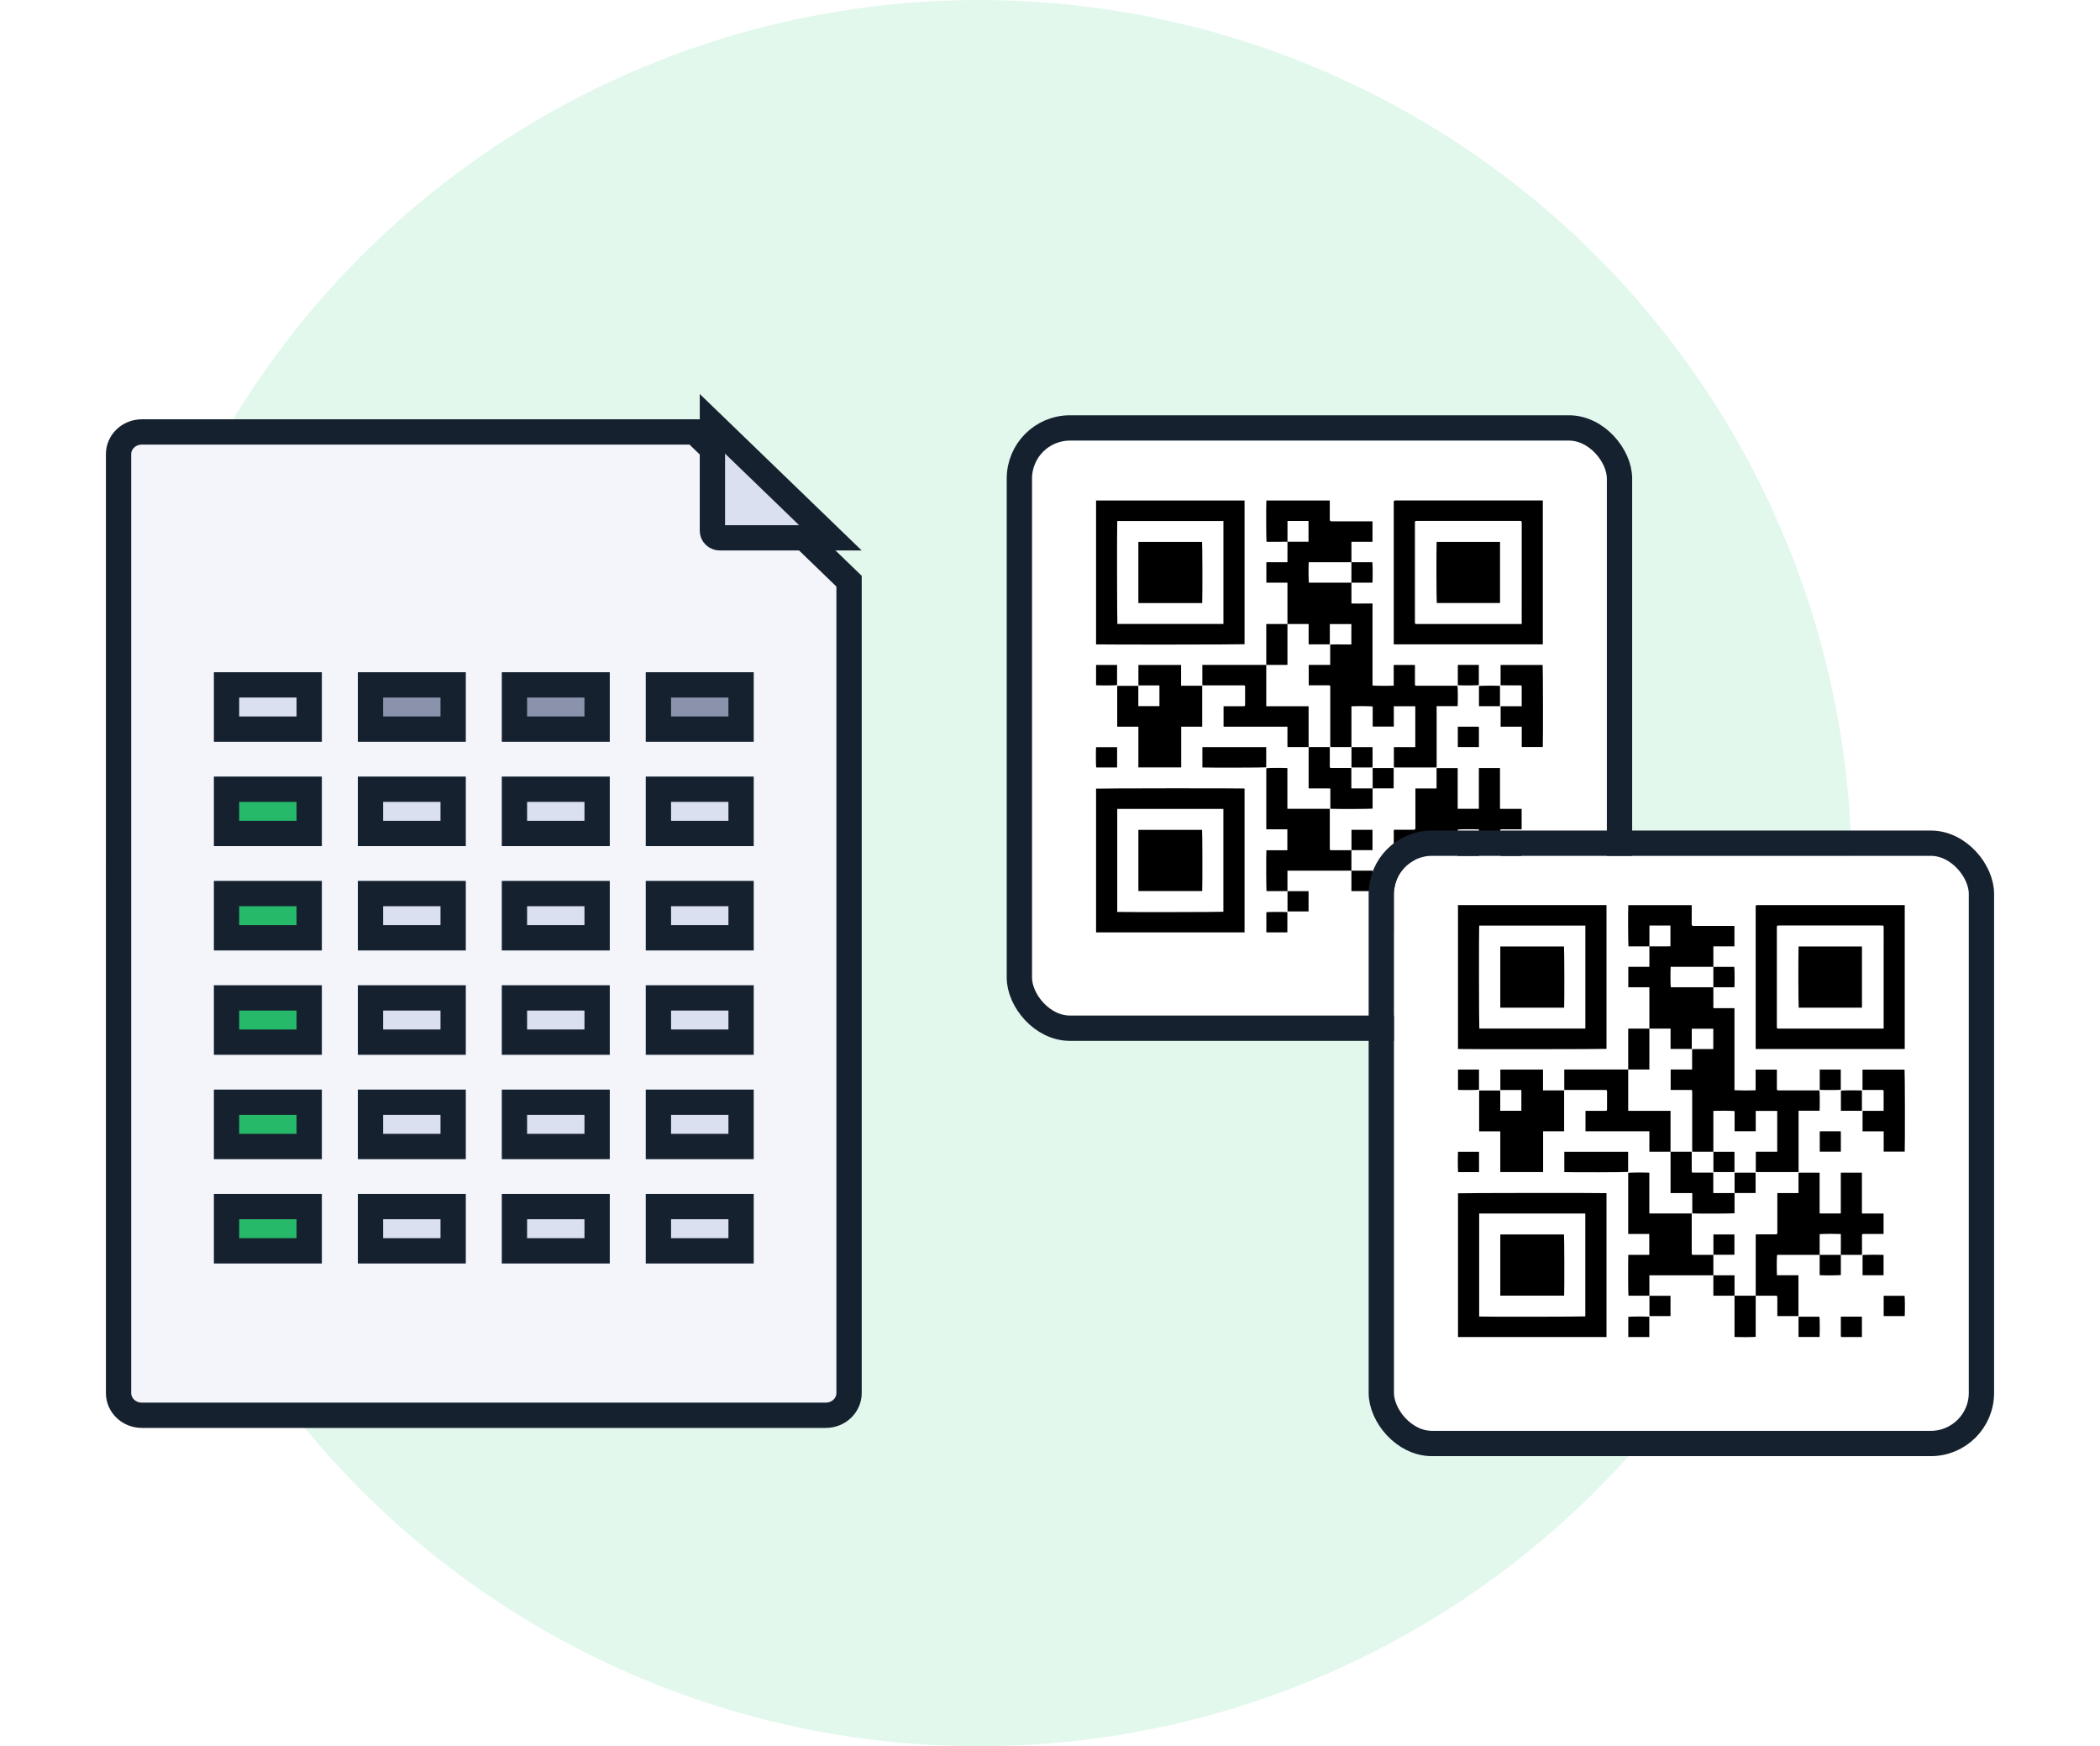 <svg width="166" height="138" viewBox="0 0 166 138" fill="none" xmlns="http://www.w3.org/2000/svg">
<circle cx="77.372" cy="69" r="69" fill="#E2F8EC"/>
<g filter="url(#filter0_d_51_588)">
<path d="M11.217 32.135H54.909L67.116 43.928V108.094C67.116 109.027 66.323 109.843 65.271 109.843H11.217C10.165 109.843 9.372 109.027 9.372 108.094V33.884C9.372 32.95 10.165 32.135 11.217 32.135Z" fill="#F3F5FB" stroke="#16212F" stroke-width="2"/>
</g>
<path d="M56.314 33.491L65.642 42.503H56.914C56.55 42.503 56.314 42.227 56.314 41.957V33.491Z" fill="#DBE0F0" stroke="#16212F" stroke-width="2"/>
<path d="M24.442 62.369V65.865H17.907V62.369H24.442Z" fill="#26B969" stroke="#16212F" stroke-width="2"/>
<path d="M35.821 62.369V65.865H29.287V62.369H35.821Z" fill="#DBE0F0" stroke="#16212F" stroke-width="2"/>
<path d="M47.201 62.369V65.865H40.666V62.369H47.201Z" fill="#DBE0F0" stroke="#16212F" stroke-width="2"/>
<path d="M58.581 62.369V65.865H52.046V62.369H58.581Z" fill="#DBE0F0" stroke="#16212F" stroke-width="2"/>
<path d="M24.442 54.123V57.619H17.907V54.123H24.442Z" fill="#DBE0F0" stroke="#16212F" stroke-width="2"/>
<path d="M35.821 54.123V57.619H29.287V54.123H35.821Z" fill="#8B92AC" stroke="#16212F" stroke-width="2"/>
<path d="M47.201 54.123V57.619H40.666V54.123H47.201Z" fill="#8B92AC" stroke="#16212F" stroke-width="2"/>
<path d="M58.581 54.123V57.619H52.046V54.123H58.581Z" fill="#8B92AC" stroke="#16212F" stroke-width="2"/>
<path d="M24.442 70.614V74.111H17.907V70.614H24.442Z" fill="#26B969" stroke="#16212F" stroke-width="2"/>
<path d="M35.821 70.614V74.111H29.287V70.614H35.821Z" fill="#DBE0F0" stroke="#16212F" stroke-width="2"/>
<path d="M47.201 70.614V74.111H40.666V70.614H47.201Z" fill="#DBE0F0" stroke="#16212F" stroke-width="2"/>
<path d="M58.581 70.614V74.111H52.046V70.614H58.581Z" fill="#DBE0F0" stroke="#16212F" stroke-width="2"/>
<path d="M24.442 78.859V82.357H17.907V78.859H24.442Z" fill="#26B969" stroke="#16212F" stroke-width="2"/>
<path d="M35.821 78.859V82.357H29.287V78.859H35.821Z" fill="#DBE0F0" stroke="#16212F" stroke-width="2"/>
<path d="M47.201 78.859V82.357H40.666V78.859H47.201Z" fill="#DBE0F0" stroke="#16212F" stroke-width="2"/>
<path d="M58.581 78.859V82.357H52.046V78.859H58.581Z" fill="#DBE0F0" stroke="#16212F" stroke-width="2"/>
<path d="M24.442 87.105V90.603H17.907V87.105H24.442Z" fill="#26B969" stroke="#16212F" stroke-width="2"/>
<path d="M35.821 87.105V90.603H29.287V87.105H35.821Z" fill="#DBE0F0" stroke="#16212F" stroke-width="2"/>
<path d="M47.201 87.105V90.603H40.666V87.105H47.201Z" fill="#DBE0F0" stroke="#16212F" stroke-width="2"/>
<path d="M58.581 87.105V90.603H52.046V87.105H58.581Z" fill="#DBE0F0" stroke="#16212F" stroke-width="2"/>
<path d="M24.442 95.351V98.848H17.907V95.351H24.442Z" fill="#26B969" stroke="#16212F" stroke-width="2"/>
<path d="M35.821 95.351V98.848H29.287V95.351H35.821Z" fill="#DBE0F0" stroke="#16212F" stroke-width="2"/>
<path d="M47.201 95.351V98.848H40.666V95.351H47.201Z" fill="#DBE0F0" stroke="#16212F" stroke-width="2"/>
<path d="M58.581 95.351V98.848H52.046V95.351H58.581Z" fill="#DBE0F0" stroke="#16212F" stroke-width="2"/>
<g filter="url(#filter1_d_51_588)">
<rect x="81.579" y="32.817" width="45.439" height="45.439" rx="3" fill="white"/>
<rect x="80.579" y="31.817" width="47.439" height="47.439" rx="4" stroke="#16212F" stroke-width="2"/>
</g>
<path d="M101.77 49.312C101.77 48.226 101.77 47.14 101.77 46.046C101.209 46.046 100.659 46.046 100.103 46.046C100.103 45.51 100.103 44.98 100.103 44.442C100.101 44.444 100.104 44.44 100.109 44.436C100.114 44.433 100.12 44.43 100.125 44.43C100.669 44.43 101.214 44.43 101.77 44.43C101.77 43.888 101.77 43.351 101.772 42.812C102.324 42.81 102.879 42.81 103.435 42.81C103.435 42.259 103.435 41.713 103.435 41.168C102.878 41.168 102.329 41.168 101.774 41.168C101.774 41.72 101.774 42.267 101.772 42.812C101.218 42.814 100.666 42.814 100.115 42.814C100.088 42.664 100.078 40.059 100.103 39.554C101.768 39.554 103.433 39.554 105.116 39.554C105.116 39.594 105.116 39.639 105.116 39.685C105.116 40.128 105.116 40.57 105.116 41.012C105.116 41.048 105.106 41.088 105.119 41.118C105.133 41.15 105.166 41.184 105.199 41.196C105.237 41.209 105.284 41.199 105.327 41.199C106.318 41.199 107.31 41.199 108.302 41.199C108.363 41.199 108.424 41.199 108.493 41.199C108.493 41.738 108.493 42.272 108.493 42.814C107.94 42.814 107.39 42.814 106.828 42.814C106.828 43.357 106.828 43.893 106.828 44.429C105.702 44.429 104.576 44.429 103.45 44.429C103.427 44.937 103.435 45.898 103.464 46.045C104.585 46.045 105.706 46.045 106.828 46.045C106.828 46.589 106.828 47.134 106.828 47.691C107.103 47.701 107.38 47.695 107.655 47.695C107.933 47.696 108.211 47.695 108.495 47.695C108.495 49.859 108.495 52.017 108.495 54.174C108.651 54.199 109.737 54.206 110.169 54.185C110.169 53.643 110.169 53.1 110.169 52.55C110.729 52.55 111.284 52.55 111.848 52.55C111.848 52.751 111.848 52.954 111.848 53.156C111.848 53.455 111.847 53.755 111.848 54.053C111.848 54.178 111.864 54.193 111.995 54.193C112.98 54.193 113.965 54.193 114.951 54.193C115.037 54.193 115.124 54.193 115.211 54.193C115.239 54.337 115.248 55.289 115.224 55.802C114.675 55.802 114.125 55.802 113.563 55.802C113.563 57.42 113.563 59.031 113.563 60.648C112.43 60.648 111.311 60.648 110.183 60.648C110.183 60.118 110.183 59.584 110.183 59.042C110.744 59.042 111.306 59.042 111.876 59.042C111.876 57.963 111.876 56.89 111.876 55.813C111.313 55.813 110.751 55.813 110.177 55.813C110.177 56.346 110.177 56.881 110.177 57.419C109.614 57.419 109.064 57.419 108.508 57.419C108.508 56.889 108.508 56.358 108.508 55.829C108.351 55.8 107.364 55.792 106.828 55.814C106.828 56.889 106.828 57.964 106.828 59.039C106.276 59.039 105.725 59.039 105.16 59.039C105.159 58.994 105.155 58.948 105.155 58.903C105.155 57.396 105.155 55.888 105.155 54.381C105.155 54.356 105.155 54.333 105.155 54.309C105.153 54.163 105.148 54.157 105.001 54.157C104.487 54.156 103.973 54.157 103.452 54.157C103.452 53.619 103.452 53.083 103.452 52.543C104.017 52.543 104.58 52.543 105.148 52.543C105.148 52.006 105.148 51.475 105.148 50.933C105.43 50.92 105.708 50.928 105.983 50.927C106.261 50.925 106.539 50.927 106.822 50.927C106.822 50.389 106.822 49.858 106.822 49.319C106.26 49.319 105.693 49.319 105.12 49.319C105.12 49.851 105.12 50.382 105.12 50.919C104.564 50.919 104.015 50.919 103.456 50.919C103.461 50.923 103.455 50.92 103.451 50.915C103.448 50.91 103.444 50.905 103.444 50.9C103.444 50.375 103.444 49.848 103.444 49.311C102.882 49.312 102.326 49.312 101.77 49.312ZM121.787 39.549C117.989 39.549 114.191 39.55 110.392 39.548C110.162 39.548 110.173 39.555 110.173 39.765C110.173 43.425 110.173 47.087 110.173 50.747C110.173 50.805 110.173 50.864 110.173 50.92C114.11 50.92 118.035 50.92 121.956 50.92C121.956 47.127 121.956 43.342 121.956 39.549C121.896 39.549 121.842 39.549 121.787 39.549ZM120.112 49.312C117.43 49.312 114.747 49.312 112.065 49.313C111.835 49.313 111.846 49.306 111.846 49.096C111.847 46.52 111.848 43.942 111.846 41.365C111.846 41.166 111.85 41.163 112.062 41.163C114.732 41.165 117.402 41.165 120.072 41.163C120.302 41.163 120.289 41.172 120.289 41.382C120.288 43.965 120.288 46.548 120.288 49.131C120.288 49.19 120.288 49.248 120.288 49.312C120.222 49.312 120.167 49.312 120.112 49.312ZM86.641 50.922C87.283 50.949 98.222 50.937 98.38 50.91C98.38 47.124 98.38 43.34 98.38 39.552C94.466 39.552 90.556 39.552 86.641 39.552C86.641 43.353 86.641 47.137 86.641 50.922ZM96.709 49.307C93.913 49.307 91.121 49.307 88.327 49.307C88.3 49.156 88.289 41.741 88.316 41.171C91.109 41.171 93.901 41.171 96.709 41.171C96.709 43.885 96.709 46.593 96.709 49.307ZM98.38 62.313C97.721 62.286 86.8 62.297 86.642 62.325C86.642 66.111 86.642 69.895 86.642 73.683C90.556 73.683 94.466 73.683 98.38 73.683C98.38 69.882 98.38 66.098 98.38 62.313ZM96.706 63.925C96.706 66.635 96.706 69.343 96.706 72.052C96.548 72.08 89.019 72.091 88.315 72.064C88.315 69.357 88.315 66.649 88.315 63.925C91.114 63.925 93.907 63.925 96.706 63.925ZM111.659 70.419C111.696 70.419 111.734 70.418 111.771 70.419C111.851 70.422 111.88 70.447 111.883 70.521C111.885 70.568 111.884 70.616 111.884 70.664C111.884 71.117 111.884 71.571 111.884 72.027C112.445 72.027 112.999 72.027 113.554 72.027C113.554 70.951 113.554 69.883 113.554 68.803C112.984 68.803 112.417 68.803 111.852 68.803C111.829 68.132 111.838 67.329 111.868 67.189C112.989 67.189 114.11 67.189 115.23 67.189C115.23 66.644 115.23 66.101 115.23 65.556C115.382 65.53 116.375 65.521 116.904 65.544C116.904 66.092 116.904 66.641 116.904 67.189C117.46 67.189 118.016 67.189 118.578 67.189C118.578 66.77 118.578 66.364 118.578 65.958C118.578 65.85 118.576 65.743 118.578 65.635C118.58 65.572 118.612 65.542 118.677 65.538C118.714 65.536 118.751 65.537 118.788 65.537C119.241 65.537 119.693 65.537 120.145 65.537C120.193 65.537 120.24 65.537 120.282 65.537C120.282 64.99 120.282 64.459 120.282 63.922C119.719 63.922 119.163 63.922 118.606 63.922C118.6 63.922 118.595 63.919 118.59 63.916C118.586 63.913 118.582 63.907 118.571 63.895C118.571 62.834 118.571 61.765 118.571 60.695C118.014 60.695 117.464 60.695 116.902 60.695C116.902 61.772 116.902 62.846 116.902 63.916C116.339 63.916 115.789 63.916 115.226 63.916C115.226 62.838 115.226 61.765 115.226 60.697C114.663 60.697 114.113 60.697 113.557 60.697C113.557 61.233 113.557 61.764 113.557 62.308C112.997 62.308 112.443 62.308 111.885 62.308C111.885 62.38 111.885 62.439 111.885 62.498C111.885 63.455 111.885 64.412 111.885 65.369C111.885 65.411 111.896 65.456 111.881 65.493C111.87 65.525 111.834 65.556 111.801 65.569C111.77 65.582 111.728 65.572 111.691 65.572C111.233 65.572 110.774 65.572 110.316 65.572C110.268 65.572 110.221 65.576 110.175 65.578C110.175 67.199 110.175 68.809 110.175 70.418C110.669 70.419 111.164 70.419 111.659 70.419ZM89.981 55.804C89.981 55.267 89.981 54.736 89.981 54.202C89.42 54.202 88.867 54.202 88.313 54.202C88.313 55.278 88.313 56.347 88.313 57.428C88.871 57.428 89.425 57.428 89.986 57.428C89.986 58.51 89.986 59.579 89.986 60.647C91.116 60.647 92.24 60.647 93.371 60.647C93.371 59.569 93.371 58.5 93.371 57.425C93.921 57.425 94.466 57.425 95.01 57.425C95.015 57.425 95.021 57.422 95.025 57.419C95.03 57.415 95.034 57.41 95.031 57.413C95.031 56.337 95.031 55.269 95.031 54.193C94.474 54.193 93.925 54.193 93.362 54.193C93.362 53.641 93.362 53.093 93.362 52.548C92.23 52.548 91.109 52.548 89.989 52.548C89.989 53.088 89.989 53.623 89.989 54.164C90.547 54.164 91.097 54.164 91.65 54.164C91.65 54.713 91.65 55.255 91.65 55.804C91.087 55.804 90.537 55.804 89.981 55.804ZM101.77 68.803C103.463 68.803 105.144 68.803 106.827 68.803C106.827 68.265 106.827 67.727 106.827 67.188C106.325 67.188 105.823 67.188 105.321 67.188C105.284 67.188 105.247 67.188 105.21 67.188C105.15 67.188 105.123 67.154 105.118 67.102C105.113 67.061 105.117 67.019 105.117 66.976C105.117 66.019 105.117 65.062 105.117 64.105C105.117 64.046 105.117 63.987 105.117 63.916C103.995 63.916 102.883 63.916 101.765 63.916C101.765 62.835 101.765 61.766 101.765 60.697C101.249 60.674 100.248 60.682 100.097 60.71C100.097 61.511 100.097 62.313 100.097 63.114C100.097 63.92 100.097 64.726 100.097 65.538C100.661 65.538 101.21 65.538 101.762 65.538C101.762 66.092 101.762 66.638 101.762 67.192C101.204 67.192 100.654 67.192 100.105 67.192C100.08 67.625 100.09 70.271 100.116 70.418C100.667 70.418 101.219 70.418 101.77 70.418C101.77 69.883 101.77 69.347 101.77 68.803ZM95.043 52.544C95.043 53.087 95.043 53.618 95.043 54.159C95.076 54.159 95.106 54.159 95.135 54.159C95.531 54.159 95.928 54.159 96.324 54.159C96.975 54.159 97.626 54.159 98.277 54.159C98.406 54.159 98.422 54.176 98.422 54.301C98.423 54.756 98.423 55.21 98.422 55.665C98.422 55.795 98.408 55.809 98.28 55.81C98.057 55.81 97.834 55.81 97.611 55.81C97.315 55.81 97.019 55.81 96.72 55.81C96.72 56.353 96.72 56.888 96.72 57.425C97.565 57.425 98.401 57.425 99.237 57.425C100.079 57.425 100.92 57.425 101.769 57.425C101.769 57.704 101.767 57.972 101.769 58.24C101.77 58.507 101.762 58.774 101.774 59.04C102.338 59.04 102.89 59.04 103.442 59.04C103.442 57.965 103.442 56.89 103.442 55.81C102.327 55.81 101.225 55.81 100.123 55.81C100.118 55.81 100.112 55.807 100.108 55.804C100.103 55.801 100.099 55.795 100.095 55.791C100.095 54.708 100.095 53.626 100.095 52.544C98.413 52.544 96.729 52.544 95.043 52.544ZM118.972 54.158C119.369 54.158 119.765 54.158 120.162 54.159C120.265 54.159 120.285 54.182 120.288 54.284C120.288 54.314 120.288 54.344 120.288 54.374C120.288 54.781 120.288 55.187 120.288 55.594C120.288 55.665 120.288 55.735 120.288 55.81C119.724 55.81 119.175 55.81 118.622 55.81C118.622 56.352 118.622 56.887 118.622 57.428C119.179 57.428 119.729 57.428 120.291 57.428C120.291 57.969 120.291 58.504 120.291 59.034C120.855 59.034 121.404 59.034 121.953 59.034C121.982 58.429 121.97 52.695 121.942 52.55C120.833 52.55 119.725 52.55 118.618 52.55C118.618 53.087 118.618 53.618 118.618 54.158C118.739 54.158 118.856 54.158 118.972 54.158ZM106.821 62.307C106.821 61.761 106.821 61.227 106.821 60.691C106.338 60.691 105.868 60.691 105.397 60.691C105.335 60.691 105.273 60.691 105.212 60.691C105.152 60.693 105.126 60.658 105.118 60.608C105.112 60.573 105.117 60.537 105.117 60.5C105.117 60.058 105.117 59.616 105.117 59.174C105.117 59.129 105.112 59.083 105.11 59.039C104.546 59.039 103.995 59.039 103.444 59.039C103.444 60.126 103.444 61.213 103.444 62.306C103.74 62.306 104.024 62.306 104.308 62.306C104.59 62.307 104.873 62.304 105.161 62.308C105.161 62.855 105.161 63.386 105.161 63.916C105.805 63.941 108.341 63.931 108.501 63.903C108.501 63.371 108.501 62.838 108.501 62.306C107.944 62.307 107.389 62.307 106.821 62.307ZM95.046 60.65C95.713 60.675 99.932 60.665 100.09 60.638C100.09 60.107 100.09 59.576 100.09 59.043C98.407 59.043 96.73 59.043 95.046 59.043C95.046 59.589 95.046 60.12 95.046 60.65ZM108.5 73.679C109.026 73.702 110.023 73.693 110.174 73.666C110.174 72.583 110.174 71.502 110.174 70.419C109.617 70.419 109.059 70.419 108.5 70.419C108.5 71.506 108.5 72.593 108.5 73.679ZM101.77 52.544C101.77 51.46 101.77 50.387 101.77 49.313C101.214 49.313 100.659 49.313 100.096 49.313C100.096 50.397 100.096 51.47 100.096 52.544C100.651 52.544 101.206 52.544 101.77 52.544ZM86.641 59.047C86.619 59.619 86.626 60.509 86.655 60.65C87.205 60.65 87.754 60.65 88.305 60.65C88.305 60.113 88.305 59.583 88.305 59.047C87.739 59.047 87.19 59.047 86.641 59.047ZM116.904 57.533C116.904 57.427 116.903 57.425 116.8 57.425C116.324 57.425 115.847 57.425 115.37 57.425C115.324 57.425 115.277 57.43 115.237 57.431C115.237 57.974 115.237 58.505 115.237 59.037C115.793 59.037 116.342 59.037 116.904 59.037C116.904 58.525 116.904 58.029 116.904 57.533ZM118.571 54.2C118.011 54.178 117.056 54.186 116.91 54.212C116.91 54.744 116.91 55.274 116.91 55.807C117.466 55.807 118.015 55.807 118.571 55.807C118.571 55.261 118.571 54.73 118.571 54.2ZM106.832 60.648C107.391 60.648 107.944 60.648 108.497 60.648C108.497 60.111 108.497 59.581 108.497 59.045C107.937 59.045 107.382 59.045 106.832 59.045C106.832 59.576 106.832 60.112 106.832 60.648ZM115.237 54.152C115.761 54.174 116.751 54.166 116.898 54.141C116.898 53.609 116.898 53.08 116.898 52.546C116.342 52.546 115.793 52.546 115.237 52.546C115.237 53.093 115.237 53.623 115.237 54.152ZM110.165 62.302C110.165 61.763 110.165 61.228 110.165 60.695C109.609 60.695 109.06 60.695 108.505 60.695C108.505 61.235 108.505 61.771 108.505 62.302C109.056 62.302 109.61 62.302 110.165 62.302ZM86.642 54.153C87.213 54.175 88.156 54.167 88.302 54.141C88.302 53.609 88.302 53.08 88.302 52.547C87.746 52.547 87.198 52.547 86.642 52.547C86.642 53.093 86.642 53.623 86.642 54.153ZM106.827 46.046C107.383 46.046 107.938 46.046 108.493 46.046C108.516 45.536 108.508 44.578 108.481 44.431C107.929 44.431 107.378 44.431 106.827 44.431C106.827 44.969 106.827 45.508 106.827 46.046ZM108.493 67.183C108.493 66.644 108.493 66.11 108.493 65.577C107.936 65.577 107.387 65.577 106.832 65.577C106.832 66.117 106.832 66.653 106.832 67.183C107.382 67.183 107.937 67.183 108.493 67.183ZM115.23 67.189C115.23 67.725 115.23 68.261 115.23 68.797C115.759 68.819 116.752 68.812 116.904 68.785C116.904 68.253 116.904 67.721 116.904 67.189C116.346 67.189 115.788 67.189 115.23 67.189ZM120.282 67.195C119.796 67.173 118.769 67.181 118.621 67.205C118.621 67.737 118.621 68.267 118.621 68.8C119.176 68.8 119.726 68.8 120.282 68.8C120.282 68.255 120.282 67.725 120.282 67.195ZM106.827 70.419C107.391 70.419 107.945 70.419 108.5 70.419C108.5 69.884 108.5 69.348 108.5 68.803C107.937 68.803 107.382 68.803 106.827 68.803C106.827 69.34 106.827 69.875 106.827 70.419ZM101.775 72.027C102.334 72.027 102.887 72.027 103.439 72.027C103.439 71.49 103.439 70.96 103.439 70.424C102.88 70.424 102.325 70.424 101.775 70.424C101.775 70.955 101.775 71.491 101.775 72.027ZM121.955 72.028C121.978 71.465 121.969 70.566 121.942 70.425C121.391 70.425 120.842 70.425 120.29 70.425C120.29 70.962 120.29 71.492 120.29 72.028C120.857 72.028 121.407 72.028 121.955 72.028ZM101.763 72.077C101.28 72.056 100.25 72.063 100.102 72.088C100.102 72.619 100.102 73.149 100.102 73.683C100.657 73.683 101.207 73.683 101.763 73.683C101.763 73.137 101.763 72.607 101.763 72.077ZM115.225 73.679C115.248 73.139 115.239 72.217 115.212 72.076C114.662 72.076 114.113 72.076 113.561 72.076C113.561 72.613 113.561 73.143 113.561 73.679C114.126 73.679 114.676 73.679 115.225 73.679ZM116.904 73.558C116.904 73.662 116.925 73.685 117.027 73.685C117.54 73.686 118.053 73.686 118.57 73.686C118.57 73.144 118.57 72.61 118.57 72.073C118.014 72.073 117.465 72.073 116.903 72.073C116.904 72.579 116.903 73.069 116.904 73.558ZM113.563 42.822C113.535 43.52 113.546 47.504 113.576 47.655C115.241 47.655 116.906 47.655 118.574 47.655C118.574 46.042 118.574 44.435 118.574 42.822C116.892 42.822 115.228 42.822 113.563 42.822ZM95.032 47.656C95.059 47.074 95.048 42.971 95.021 42.822C93.342 42.822 91.665 42.822 89.985 42.822C89.985 44.435 89.985 46.043 89.985 47.656C91.678 47.656 93.356 47.656 95.032 47.656ZM95.032 70.413C95.058 69.873 95.047 65.728 95.022 65.579C93.343 65.579 91.665 65.579 89.986 65.579C89.986 67.192 89.986 68.8 89.986 70.413C91.678 70.413 93.356 70.413 95.032 70.413Z" fill="black"/>
<g filter="url(#filter2_d_51_588)">
<rect x="110.189" y="65.634" width="45.439" height="45.439" rx="3" fill="white"/>
<rect x="109.189" y="64.634" width="47.439" height="47.439" rx="4" stroke="#16212F" stroke-width="2"/>
</g>
<path d="M130.379 81.288C130.379 80.202 130.379 79.116 130.379 78.022C129.819 78.022 129.269 78.022 128.713 78.022C128.713 77.487 128.713 76.956 128.713 76.418C128.71 76.421 128.714 76.416 128.719 76.412C128.724 76.409 128.729 76.406 128.735 76.406C129.279 76.406 129.823 76.406 130.379 76.406C130.379 75.864 130.379 75.327 130.382 74.788C130.934 74.786 131.489 74.786 132.044 74.786C132.044 74.235 132.044 73.689 132.044 73.144C131.488 73.144 130.939 73.144 130.384 73.144C130.384 73.696 130.384 74.243 130.382 74.788C129.828 74.79 129.276 74.79 128.725 74.79C128.698 74.64 128.688 72.035 128.713 71.53C130.378 71.53 132.043 71.53 133.726 71.53C133.726 71.57 133.726 71.615 133.726 71.661C133.726 72.104 133.726 72.546 133.726 72.989C133.726 73.024 133.716 73.064 133.729 73.094C133.743 73.126 133.775 73.16 133.808 73.172C133.847 73.185 133.894 73.175 133.937 73.175C134.928 73.175 135.919 73.175 136.911 73.175C136.973 73.175 137.034 73.175 137.103 73.175C137.103 73.714 137.103 74.248 137.103 74.79C136.549 74.79 136 74.79 135.437 74.79C135.437 75.333 135.437 75.869 135.437 76.405C134.312 76.405 133.186 76.405 132.06 76.405C132.036 76.913 132.045 77.875 132.073 78.021C133.195 78.021 134.316 78.021 135.437 78.021C135.437 78.565 135.437 79.11 135.437 79.668C135.713 79.677 135.989 79.671 136.265 79.671C136.543 79.672 136.821 79.671 137.105 79.671C137.105 81.835 137.105 83.993 137.105 86.15C137.261 86.175 138.346 86.182 138.779 86.161C138.779 85.619 138.779 85.076 138.779 84.526C139.339 84.526 139.894 84.526 140.458 84.526C140.458 84.728 140.458 84.93 140.458 85.132C140.458 85.431 140.457 85.731 140.458 86.029C140.458 86.154 140.474 86.169 140.605 86.169C141.59 86.169 142.575 86.169 143.561 86.169C143.647 86.169 143.734 86.169 143.821 86.169C143.849 86.313 143.857 87.265 143.834 87.778C143.285 87.778 142.735 87.778 142.173 87.778C142.173 89.396 142.173 91.007 142.173 92.624C141.04 92.624 139.921 92.624 138.793 92.624C138.793 92.094 138.793 91.56 138.793 91.018C139.353 91.018 139.916 91.018 140.486 91.018C140.486 89.939 140.486 88.866 140.486 87.789C139.923 87.789 139.361 87.789 138.786 87.789C138.786 88.322 138.786 88.857 138.786 89.395C138.224 89.395 137.674 89.395 137.117 89.395C137.117 88.865 137.117 88.334 137.117 87.805C136.961 87.776 135.974 87.768 135.437 87.79C135.437 88.865 135.437 89.94 135.437 91.015C134.886 91.015 134.335 91.015 133.77 91.015C133.768 90.97 133.764 90.924 133.764 90.879C133.764 89.372 133.764 87.864 133.764 86.357C133.764 86.332 133.764 86.309 133.764 86.285C133.763 86.139 133.757 86.133 133.61 86.133C133.097 86.132 132.583 86.133 132.062 86.133C132.062 85.595 132.062 85.059 132.062 84.519C132.627 84.519 133.19 84.519 133.758 84.519C133.758 83.982 133.758 83.451 133.758 82.909C134.04 82.896 134.317 82.904 134.593 82.903C134.871 82.901 135.149 82.903 135.432 82.903C135.432 82.365 135.432 81.834 135.432 81.295C134.869 81.295 134.302 81.295 133.73 81.295C133.73 81.827 133.73 82.358 133.73 82.895C133.174 82.895 132.625 82.895 132.066 82.895C132.07 82.899 132.065 82.896 132.061 82.891C132.058 82.887 132.054 82.881 132.054 82.876C132.054 82.351 132.054 81.825 132.054 81.287C131.491 81.288 130.935 81.288 130.379 81.288ZM150.397 71.525C146.599 71.525 142.8 71.526 139.001 71.524C138.771 71.524 138.782 71.531 138.782 71.741C138.783 75.402 138.783 79.063 138.783 82.723C138.783 82.781 138.783 82.84 138.783 82.896C142.719 82.896 146.645 82.896 150.565 82.896C150.565 79.103 150.565 75.318 150.565 71.525C150.506 71.525 150.452 71.525 150.397 71.525ZM148.721 81.288C146.039 81.288 143.357 81.288 140.675 81.289C140.445 81.289 140.456 81.282 140.456 81.072C140.457 78.496 140.458 75.918 140.456 73.341C140.456 73.141 140.46 73.139 140.672 73.139C143.341 73.141 146.012 73.141 148.681 73.139C148.911 73.139 148.899 73.148 148.899 73.358C148.898 75.941 148.898 78.524 148.898 81.107C148.898 81.166 148.898 81.224 148.898 81.288C148.831 81.288 148.776 81.288 148.721 81.288ZM115.251 82.898C115.893 82.925 126.832 82.913 126.99 82.887C126.99 79.1 126.99 75.316 126.99 71.528C123.075 71.528 119.166 71.528 115.251 71.528C115.251 75.329 115.251 79.114 115.251 82.898ZM125.319 81.283C122.523 81.283 119.73 81.283 116.937 81.283C116.91 81.132 116.899 73.717 116.926 73.147C119.718 73.147 122.511 73.147 125.319 73.147C125.319 75.861 125.319 78.569 125.319 81.283ZM126.99 94.289C126.331 94.262 115.41 94.273 115.252 94.301C115.252 98.087 115.252 101.871 115.252 105.659C119.166 105.659 123.075 105.659 126.99 105.659C126.99 101.858 126.99 98.074 126.99 94.289ZM125.316 95.901C125.316 98.611 125.316 101.319 125.316 104.028C125.158 104.056 117.629 104.068 116.925 104.04C116.925 101.333 116.925 98.625 116.925 95.901C119.724 95.901 122.517 95.901 125.316 95.901ZM140.269 102.395C140.306 102.395 140.344 102.394 140.38 102.395C140.461 102.398 140.49 102.423 140.493 102.497C140.495 102.544 140.494 102.592 140.494 102.64C140.494 103.093 140.494 103.547 140.494 104.003C141.055 104.003 141.609 104.003 142.163 104.003C142.163 102.927 142.163 101.859 142.163 100.779C141.594 100.779 141.027 100.779 140.461 100.779C140.439 100.109 140.447 99.305 140.478 99.165C141.599 99.165 142.719 99.165 143.84 99.165C143.84 98.62 143.84 98.077 143.84 97.532C143.992 97.506 144.985 97.498 145.514 97.52C145.514 98.068 145.514 98.617 145.514 99.165C146.07 99.165 146.626 99.165 147.187 99.165C147.187 98.746 147.187 98.34 147.187 97.934C147.187 97.826 147.186 97.719 147.188 97.611C147.19 97.548 147.222 97.518 147.287 97.514C147.323 97.512 147.361 97.513 147.398 97.513C147.85 97.513 148.303 97.513 148.755 97.513C148.802 97.513 148.849 97.513 148.892 97.513C148.892 96.966 148.892 96.435 148.892 95.898C148.329 95.898 147.773 95.898 147.216 95.898C147.21 95.898 147.205 95.895 147.2 95.892C147.195 95.889 147.191 95.883 147.18 95.871C147.18 94.81 147.18 93.741 147.18 92.671C146.624 92.671 146.074 92.671 145.511 92.671C145.511 93.749 145.511 94.822 145.511 95.893C144.948 95.893 144.399 95.893 143.836 95.893C143.836 94.814 143.836 93.741 143.836 92.673C143.273 92.673 142.723 92.673 142.167 92.673C142.167 93.21 142.167 93.74 142.167 94.284C141.607 94.284 141.053 94.284 140.494 94.284C140.494 94.356 140.494 94.415 140.494 94.474C140.494 95.431 140.494 96.388 140.494 97.345C140.494 97.387 140.505 97.432 140.491 97.469C140.48 97.501 140.443 97.532 140.411 97.545C140.38 97.558 140.338 97.548 140.301 97.548C139.842 97.548 139.384 97.548 138.925 97.548C138.878 97.548 138.831 97.552 138.785 97.554C138.785 99.175 138.785 100.785 138.785 102.394C139.279 102.395 139.774 102.395 140.269 102.395ZM118.591 87.78C118.591 87.243 118.591 86.712 118.591 86.178C118.03 86.178 117.476 86.178 116.923 86.178C116.923 87.254 116.923 88.323 116.923 89.404C117.481 89.404 118.035 89.404 118.595 89.404C118.595 90.486 118.595 91.555 118.595 92.623C119.726 92.623 120.85 92.623 121.98 92.623C121.98 91.546 121.98 90.476 121.98 89.401C122.531 89.401 123.075 89.401 123.62 89.401C123.625 89.401 123.63 89.398 123.635 89.395C123.64 89.391 123.644 89.386 123.641 89.389C123.641 88.313 123.641 87.245 123.641 86.169C123.084 86.169 122.535 86.169 121.972 86.169C121.972 85.617 121.972 85.069 121.972 84.524C120.839 84.524 119.719 84.524 118.599 84.524C118.599 85.064 118.599 85.599 118.599 86.14C119.157 86.14 119.707 86.14 120.26 86.14C120.26 86.689 120.26 87.232 120.26 87.78C119.697 87.78 119.147 87.78 118.591 87.78ZM130.379 100.78C132.073 100.78 133.754 100.78 135.437 100.78C135.437 100.241 135.437 99.703 135.437 99.164C134.935 99.164 134.433 99.164 133.931 99.164C133.894 99.164 133.856 99.164 133.819 99.164C133.76 99.164 133.733 99.13 133.727 99.078C133.723 99.037 133.727 98.995 133.727 98.953C133.727 97.995 133.727 97.038 133.727 96.081C133.727 96.022 133.727 95.963 133.727 95.893C132.605 95.893 131.493 95.893 130.375 95.893C130.375 94.811 130.375 93.742 130.375 92.673C129.859 92.65 128.857 92.658 128.706 92.686C128.706 93.487 128.706 94.289 128.706 95.091C128.706 95.896 128.706 96.702 128.706 97.514C129.27 97.514 129.82 97.514 130.371 97.514C130.371 98.068 130.371 98.614 130.371 99.168C129.814 99.168 129.264 99.168 128.714 99.168C128.69 99.601 128.699 102.247 128.725 102.394C129.277 102.394 129.829 102.394 130.38 102.394C130.379 101.859 130.379 101.323 130.379 100.78ZM123.652 84.52C123.652 85.063 123.652 85.594 123.652 86.135C123.685 86.135 123.715 86.135 123.744 86.135C124.141 86.135 124.538 86.135 124.934 86.135C125.585 86.135 126.236 86.135 126.887 86.135C127.015 86.135 127.032 86.152 127.032 86.277C127.033 86.732 127.033 87.186 127.032 87.641C127.032 87.771 127.018 87.785 126.89 87.786C126.667 87.787 126.444 87.786 126.221 87.786C125.925 87.786 125.628 87.786 125.33 87.786C125.33 88.329 125.33 88.864 125.33 89.401C126.174 89.401 127.011 89.401 127.847 89.401C128.688 89.401 129.53 89.401 130.379 89.401C130.379 89.68 130.377 89.948 130.379 90.216C130.38 90.483 130.371 90.75 130.384 91.016C130.948 91.016 131.5 91.016 132.051 91.016C132.051 89.941 132.051 88.866 132.051 87.786C130.937 87.786 129.835 87.786 128.733 87.786C128.728 87.786 128.722 87.783 128.717 87.78C128.713 87.777 128.709 87.771 128.705 87.767C128.705 86.684 128.705 85.602 128.705 84.52C127.023 84.52 125.339 84.52 123.652 84.52ZM147.582 86.135C147.978 86.135 148.375 86.134 148.772 86.135C148.875 86.135 148.895 86.158 148.897 86.26C148.898 86.29 148.897 86.32 148.897 86.35C148.897 86.757 148.897 87.163 148.897 87.57C148.897 87.641 148.897 87.711 148.897 87.787C148.334 87.787 147.784 87.787 147.231 87.787C147.231 88.328 147.231 88.863 147.231 89.404C147.789 89.404 148.339 89.404 148.901 89.404C148.901 89.945 148.901 90.48 148.901 91.01C149.464 91.01 150.014 91.01 150.563 91.01C150.591 90.405 150.58 84.671 150.551 84.526C149.442 84.526 148.335 84.526 147.228 84.526C147.228 85.063 147.228 85.594 147.228 86.135C147.349 86.135 147.465 86.135 147.582 86.135ZM135.431 94.283C135.431 93.737 135.431 93.203 135.431 92.667C134.948 92.667 134.478 92.667 134.007 92.667C133.945 92.667 133.883 92.667 133.822 92.667C133.762 92.669 133.735 92.634 133.727 92.584C133.722 92.549 133.727 92.513 133.727 92.476C133.727 92.034 133.727 91.592 133.727 91.15C133.727 91.105 133.722 91.059 133.72 91.016C133.156 91.016 132.604 91.016 132.054 91.016C132.054 92.102 132.054 93.189 132.054 94.282C132.35 94.282 132.633 94.281 132.918 94.282C133.2 94.283 133.482 94.28 133.771 94.284C133.771 94.831 133.771 95.362 133.771 95.892C134.415 95.917 136.951 95.907 137.111 95.879C137.111 95.347 137.111 94.814 137.111 94.282C136.554 94.283 135.999 94.283 135.431 94.283ZM123.656 92.626C124.323 92.651 128.541 92.641 128.7 92.614C128.7 92.083 128.7 91.552 128.7 91.019C127.016 91.019 125.339 91.019 123.656 91.019C123.656 91.565 123.656 92.096 123.656 92.626ZM137.11 105.655C137.636 105.678 138.632 105.67 138.784 105.642C138.784 104.56 138.784 103.478 138.784 102.395C138.226 102.395 137.669 102.395 137.11 102.395C137.11 103.482 137.11 104.569 137.11 105.655ZM130.379 84.52C130.379 83.436 130.379 82.363 130.379 81.289C129.824 81.289 129.269 81.289 128.706 81.289C128.706 82.373 128.706 83.446 128.706 84.52C129.261 84.52 129.816 84.52 130.379 84.52ZM115.251 91.023C115.228 91.595 115.236 92.486 115.265 92.626C115.815 92.626 116.364 92.626 116.915 92.626C116.915 92.089 116.915 91.559 116.915 91.023C116.349 91.023 115.8 91.023 115.251 91.023ZM145.514 89.509C145.514 89.403 145.513 89.401 145.41 89.401C144.934 89.401 144.457 89.401 143.98 89.401C143.934 89.401 143.886 89.406 143.847 89.407C143.847 89.95 143.847 90.481 143.847 91.013C144.403 91.013 144.952 91.013 145.514 91.013C145.514 90.501 145.514 90.005 145.514 89.509ZM147.18 86.176C146.621 86.154 145.666 86.162 145.52 86.189C145.52 86.72 145.52 87.25 145.52 87.783C146.076 87.783 146.625 87.783 147.18 87.783C147.18 87.237 147.18 86.706 147.18 86.176ZM135.442 92.624C136 92.624 136.554 92.624 137.106 92.624C137.106 92.087 137.106 91.557 137.106 91.022C136.547 91.022 135.992 91.022 135.442 91.022C135.442 91.552 135.442 92.088 135.442 92.624ZM143.846 86.129C144.37 86.15 145.361 86.142 145.508 86.117C145.508 85.586 145.508 85.056 145.508 84.522C144.952 84.522 144.402 84.522 143.846 84.522C143.846 85.069 143.846 85.599 143.846 86.129ZM138.775 94.278C138.775 93.739 138.775 93.204 138.775 92.671C138.218 92.671 137.669 92.671 137.115 92.671C137.115 93.211 137.115 93.747 137.115 94.278C137.665 94.278 138.22 94.278 138.775 94.278ZM115.252 86.129C115.823 86.151 116.766 86.143 116.912 86.117C116.912 85.586 116.912 85.056 116.912 84.523C116.356 84.523 115.807 84.523 115.252 84.523C115.252 85.069 115.252 85.599 115.252 86.129ZM135.437 78.022C135.993 78.022 136.548 78.022 137.103 78.022C137.126 77.512 137.118 76.554 137.091 76.407C136.539 76.407 135.988 76.407 135.437 76.407C135.437 76.945 135.437 77.484 135.437 78.022ZM137.102 99.159C137.102 98.62 137.102 98.086 137.102 97.553C136.546 97.553 135.997 97.553 135.442 97.553C135.442 98.093 135.442 98.629 135.442 99.159C135.992 99.159 136.547 99.159 137.102 99.159ZM143.84 99.165C143.84 99.701 143.84 100.237 143.84 100.773C144.369 100.796 145.362 100.788 145.514 100.761C145.514 100.229 145.514 99.697 145.514 99.165C144.956 99.165 144.398 99.165 143.84 99.165ZM148.892 99.171C148.406 99.15 147.378 99.157 147.231 99.181C147.231 99.713 147.231 100.243 147.231 100.777C147.786 100.777 148.336 100.777 148.892 100.777C148.892 100.231 148.892 99.701 148.892 99.171ZM135.437 102.395C136 102.395 136.555 102.395 137.11 102.395C137.11 101.86 137.11 101.324 137.11 100.78C136.546 100.78 135.992 100.78 135.437 100.78C135.437 101.316 135.437 101.851 135.437 102.395ZM130.385 104.003C130.943 104.003 131.497 104.003 132.049 104.003C132.049 103.466 132.049 102.936 132.049 102.4C131.49 102.4 130.935 102.4 130.385 102.4C130.385 102.931 130.385 103.467 130.385 104.003ZM150.565 104.004C150.587 103.441 150.579 102.542 150.551 102.401C150.001 102.401 149.452 102.401 148.9 102.401C148.9 102.938 148.9 103.468 148.9 104.004C149.467 104.004 150.016 104.004 150.565 104.004ZM130.373 104.053C129.89 104.032 128.86 104.039 128.712 104.064C128.712 104.595 128.712 105.125 128.712 105.659C129.267 105.659 129.817 105.659 130.373 105.659C130.373 105.113 130.373 104.583 130.373 104.053ZM143.835 105.655C143.857 105.115 143.849 104.193 143.822 104.052C143.272 104.052 142.723 104.052 142.17 104.052C142.17 104.589 142.17 105.119 142.17 105.655C142.736 105.655 143.286 105.655 143.835 105.655ZM145.514 105.535C145.514 105.638 145.535 105.661 145.637 105.661C146.15 105.662 146.663 105.662 147.18 105.662C147.18 105.121 147.18 104.586 147.18 104.049C146.624 104.049 146.075 104.049 145.513 104.049C145.514 104.555 145.513 105.045 145.514 105.535ZM142.173 74.798C142.145 75.496 142.156 79.48 142.185 79.631C143.851 79.631 145.516 79.631 147.184 79.631C147.184 78.018 147.184 76.411 147.184 74.798C145.502 74.798 143.838 74.798 142.173 74.798ZM123.642 79.632C123.669 79.05 123.658 74.948 123.63 74.798C121.952 74.798 120.275 74.798 118.595 74.798C118.595 76.411 118.595 78.019 118.595 79.632C120.288 79.632 121.965 79.632 123.642 79.632ZM123.642 102.389C123.668 101.849 123.657 97.704 123.631 97.555C121.953 97.555 120.275 97.555 118.595 97.555C118.595 99.168 118.595 100.776 118.595 102.389C120.288 102.389 121.965 102.389 123.642 102.389Z" fill="black"/>
<defs>
<filter id="filter0_d_51_588" x="0.372" y="25.135" width="75.744" height="95.708" filterUnits="userSpaceOnUse" color-interpolation-filters="sRGB">
<feFlood flood-opacity="0" result="BackgroundImageFix"/>
<feColorMatrix in="SourceAlpha" type="matrix" values="0 0 0 0 0 0 0 0 0 0 0 0 0 0 0 0 0 0 127 0" result="hardAlpha"/>
<feOffset dy="2"/>
<feGaussianBlur stdDeviation="4"/>
<feComposite in2="hardAlpha" operator="out"/>
<feColorMatrix type="matrix" values="0 0 0 0 0.506 0 0 0 0 0.518 0 0 0 0 0.533 0 0 0 0.15 0"/>
<feBlend mode="normal" in2="BackgroundImageFix" result="effect1_dropShadow_51_588"/>
<feBlend mode="normal" in="SourceGraphic" in2="effect1_dropShadow_51_588" result="shape"/>
</filter>
<filter id="filter1_d_51_588" x="71.579" y="24.817" width="65.439" height="65.439" filterUnits="userSpaceOnUse" color-interpolation-filters="sRGB">
<feFlood flood-opacity="0" result="BackgroundImageFix"/>
<feColorMatrix in="SourceAlpha" type="matrix" values="0 0 0 0 0 0 0 0 0 0 0 0 0 0 0 0 0 0 127 0" result="hardAlpha"/>
<feOffset dy="2"/>
<feGaussianBlur stdDeviation="4"/>
<feComposite in2="hardAlpha" operator="out"/>
<feColorMatrix type="matrix" values="0 0 0 0 0.506 0 0 0 0 0.518 0 0 0 0 0.533 0 0 0 0.15 0"/>
<feBlend mode="normal" in2="BackgroundImageFix" result="effect1_dropShadow_51_588"/>
<feBlend mode="normal" in="SourceGraphic" in2="effect1_dropShadow_51_588" result="shape"/>
</filter>
<filter id="filter2_d_51_588" x="100.189" y="57.634" width="65.439" height="65.439" filterUnits="userSpaceOnUse" color-interpolation-filters="sRGB">
<feFlood flood-opacity="0" result="BackgroundImageFix"/>
<feColorMatrix in="SourceAlpha" type="matrix" values="0 0 0 0 0 0 0 0 0 0 0 0 0 0 0 0 0 0 127 0" result="hardAlpha"/>
<feOffset dy="2"/>
<feGaussianBlur stdDeviation="4"/>
<feComposite in2="hardAlpha" operator="out"/>
<feColorMatrix type="matrix" values="0 0 0 0 0.506 0 0 0 0 0.518 0 0 0 0 0.533 0 0 0 0.15 0"/>
<feBlend mode="normal" in2="BackgroundImageFix" result="effect1_dropShadow_51_588"/>
<feBlend mode="normal" in="SourceGraphic" in2="effect1_dropShadow_51_588" result="shape"/>
</filter>
</defs>
</svg>
